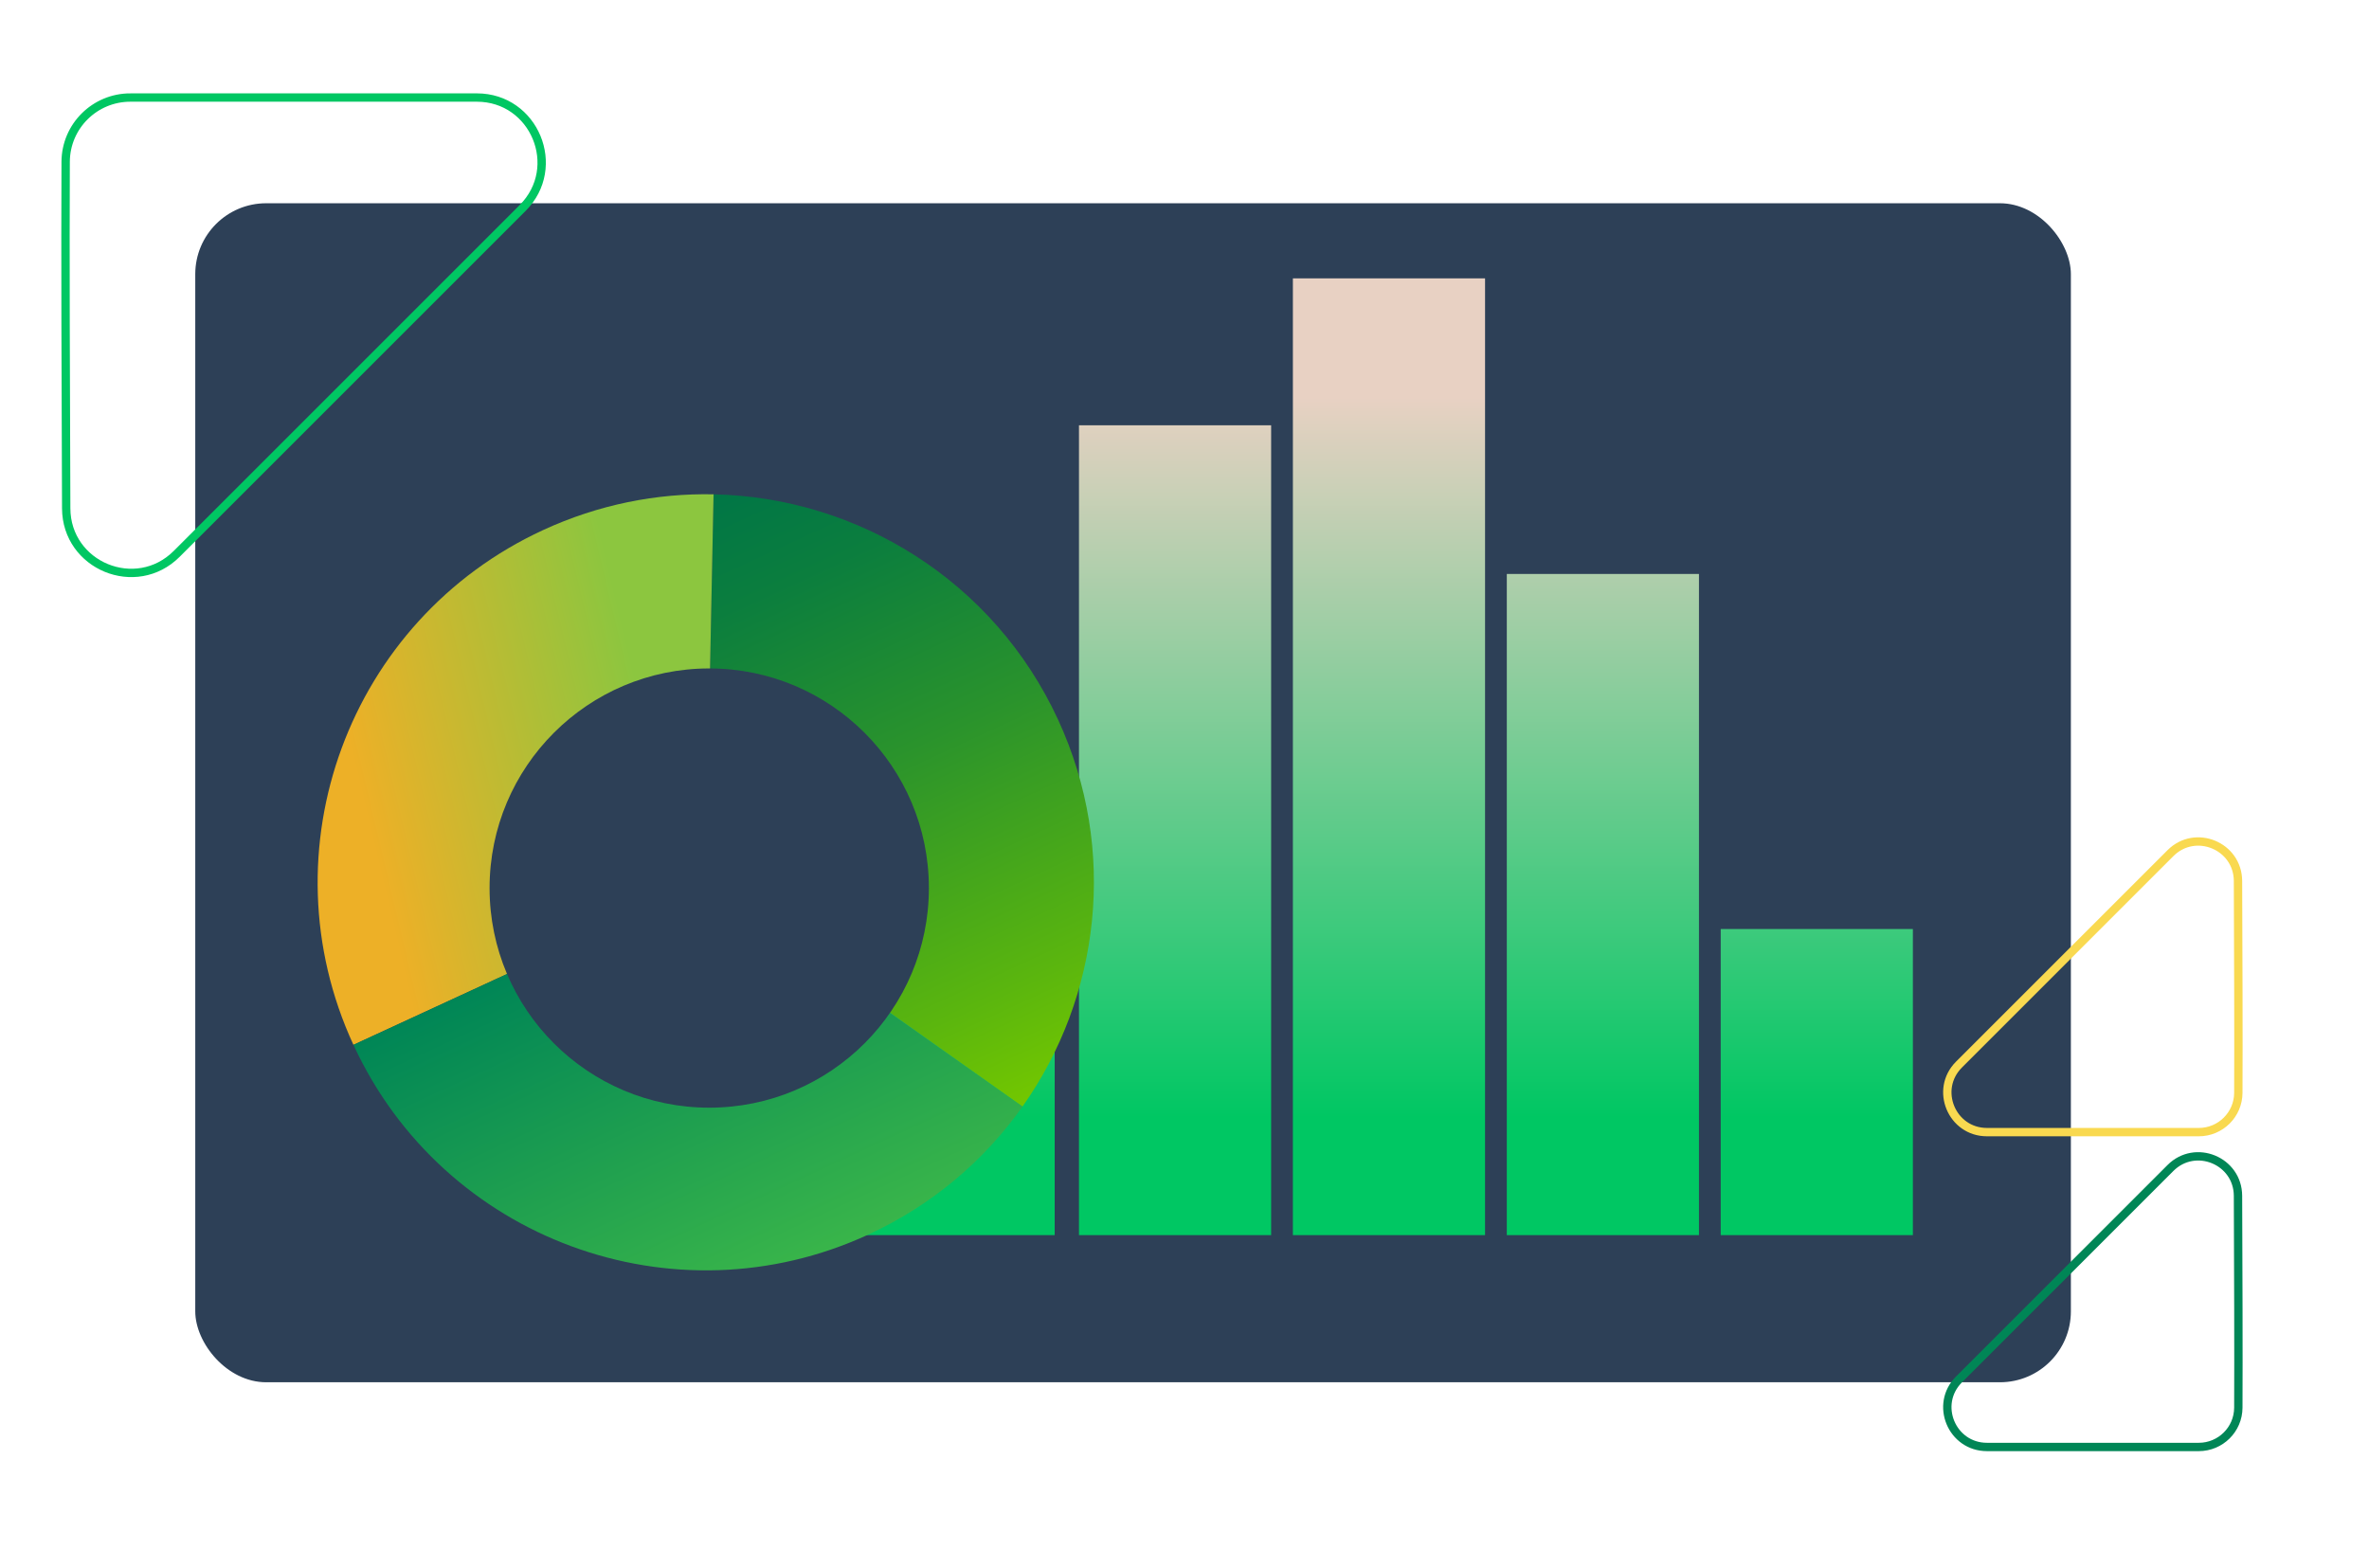 <svg xmlns="http://www.w3.org/2000/svg" xmlns:xlink="http://www.w3.org/1999/xlink" id="Layer_1" viewBox="0 0 1135.057 751.58"><defs><linearGradient id="linear-gradient" x1="459.902" y1="190.509" x2="459.902" y2="535.734" gradientUnits="userSpaceOnUse"><stop offset="0" stop-color="#e8d1c3"></stop><stop offset="1" stop-color="#00c763"></stop></linearGradient><linearGradient id="linear-gradient1" x1="563.005" y1="190.509" x2="563.005" y2="535.734" xlink:href="#linear-gradient"></linearGradient><linearGradient id="linear-gradient2" x1="665.497" y1="190.509" x2="665.497" y2="535.734" xlink:href="#linear-gradient"></linearGradient><linearGradient id="linear-gradient3" x1="767.989" y1="190.509" x2="767.989" y2="535.734" xlink:href="#linear-gradient"></linearGradient><linearGradient id="linear-gradient4" x1="870.481" y1="190.509" x2="870.481" y2="535.734" xlink:href="#linear-gradient"></linearGradient><linearGradient id="linear-gradient5" x1="175.29" y1="328.767" x2="503.718" y2="328.767" gradientTransform="translate(862.052 551.616) rotate(-114.771) scale(1 -1)" gradientUnits="userSpaceOnUse"><stop offset="0" stop-color="#73c700"></stop><stop offset=".162" stop-color="#5bb60e"></stop><stop offset=".545" stop-color="#2a932c"></stop><stop offset=".837" stop-color="#0b7e3e"></stop><stop offset="1" stop-color="#007646"></stop></linearGradient><linearGradient id="linear-gradient6" x1="411.559" y1="416.83" x2="439.392" y2="554.672" gradientTransform="translate(862.052 551.616) rotate(-114.771) scale(1 -1)" gradientUnits="userSpaceOnUse"><stop offset=".001" stop-color="#8cc63f"></stop><stop offset="1" stop-color="#edb027"></stop></linearGradient><linearGradient id="linear-gradient7" x1="150.538" y1="468.31" x2="336.467" y2="468.31" gradientTransform="translate(862.052 551.616) rotate(-114.771) scale(1 -1)" gradientUnits="userSpaceOnUse"><stop offset=".001" stop-color="#39b54a"></stop><stop offset="1" stop-color="#008656"></stop></linearGradient></defs><rect x="93.555" y="97.401" width="898.66" height="564.998" rx="33.982" ry="33.982" fill="#2d4057"></rect><g><rect x="414.479" y="440.871" width="90.847" height="151.019" fill="url(#linear-gradient)"></rect><rect x="516.971" y="203.803" width="92.069" height="388.087" fill="url(#linear-gradient1)"></rect><rect x="619.463" y="133.394" width="92.069" height="458.496" fill="url(#linear-gradient2)"></rect><rect x="721.955" y="275.05" width="92.069" height="316.84" fill="url(#linear-gradient3)"></rect><rect x="824.447" y="445.205" width="92.069" height="146.685" fill="url(#linear-gradient4)"></rect></g><g><g><path d="M341.887,236.883l-3.739,185.923,151.754,107.484c37.115-52.497,45.941-122.815,17.069-185.386-30.807-66.763-96.201-106.594-165.084-108.021Z" fill="url(#linear-gradient5)"></path><path d="M260.252,253.997c-93.229,43.02-133.933,153.476-90.913,246.705l168.809-77.896,3.739-185.923c-27.308-.563-55.169,4.902-81.634,17.114Z" fill="url(#linear-gradient6)"></path><path d="M338.148,422.806l-168.809,77.896c43.026,93.242,153.482,133.947,246.711,90.927,30.672-14.153,55.672-35.599,73.852-61.338l-151.754-107.484Z" fill="url(#linear-gradient7)"></path></g><circle cx="339.813" cy="425.569" r="105.244" fill="#2d4057"></circle></g><path d="M62.477,46.739h165.979c27.634,0,41.473,33.411,21.933,52.951l-165.72,165.72c-19.493,19.493-52.831,5.775-52.951-21.793-.237-54.613-.464-126.002-.26-166.092.087-17.069,13.949-30.787,31.019-30.787Z" fill="none" stroke="#00c763" stroke-miterlimit="10" stroke-width="4"></path><path d="M1053.485,693.404h-101.467c-16.893,0-25.354-20.425-13.408-32.37l101.308-101.308c11.917-11.917,32.297-3.53,32.37,13.322.145,33.386.284,77.027.159,101.535-.053,10.435-8.527,18.821-18.962,18.821Z" fill="none" stroke="#008656" stroke-miterlimit="10" stroke-width="4"></path><path d="M1053.485,542.527h-101.467c-16.893,0-25.354-20.425-13.408-32.37l101.308-101.308c11.917-11.917,32.297-3.53,32.37,13.322.145,33.386.284,77.027.159,101.535-.053,10.435-8.527,18.821-18.962,18.821Z" fill="none" stroke="#f9d950" stroke-miterlimit="10" stroke-width="4"></path></svg>